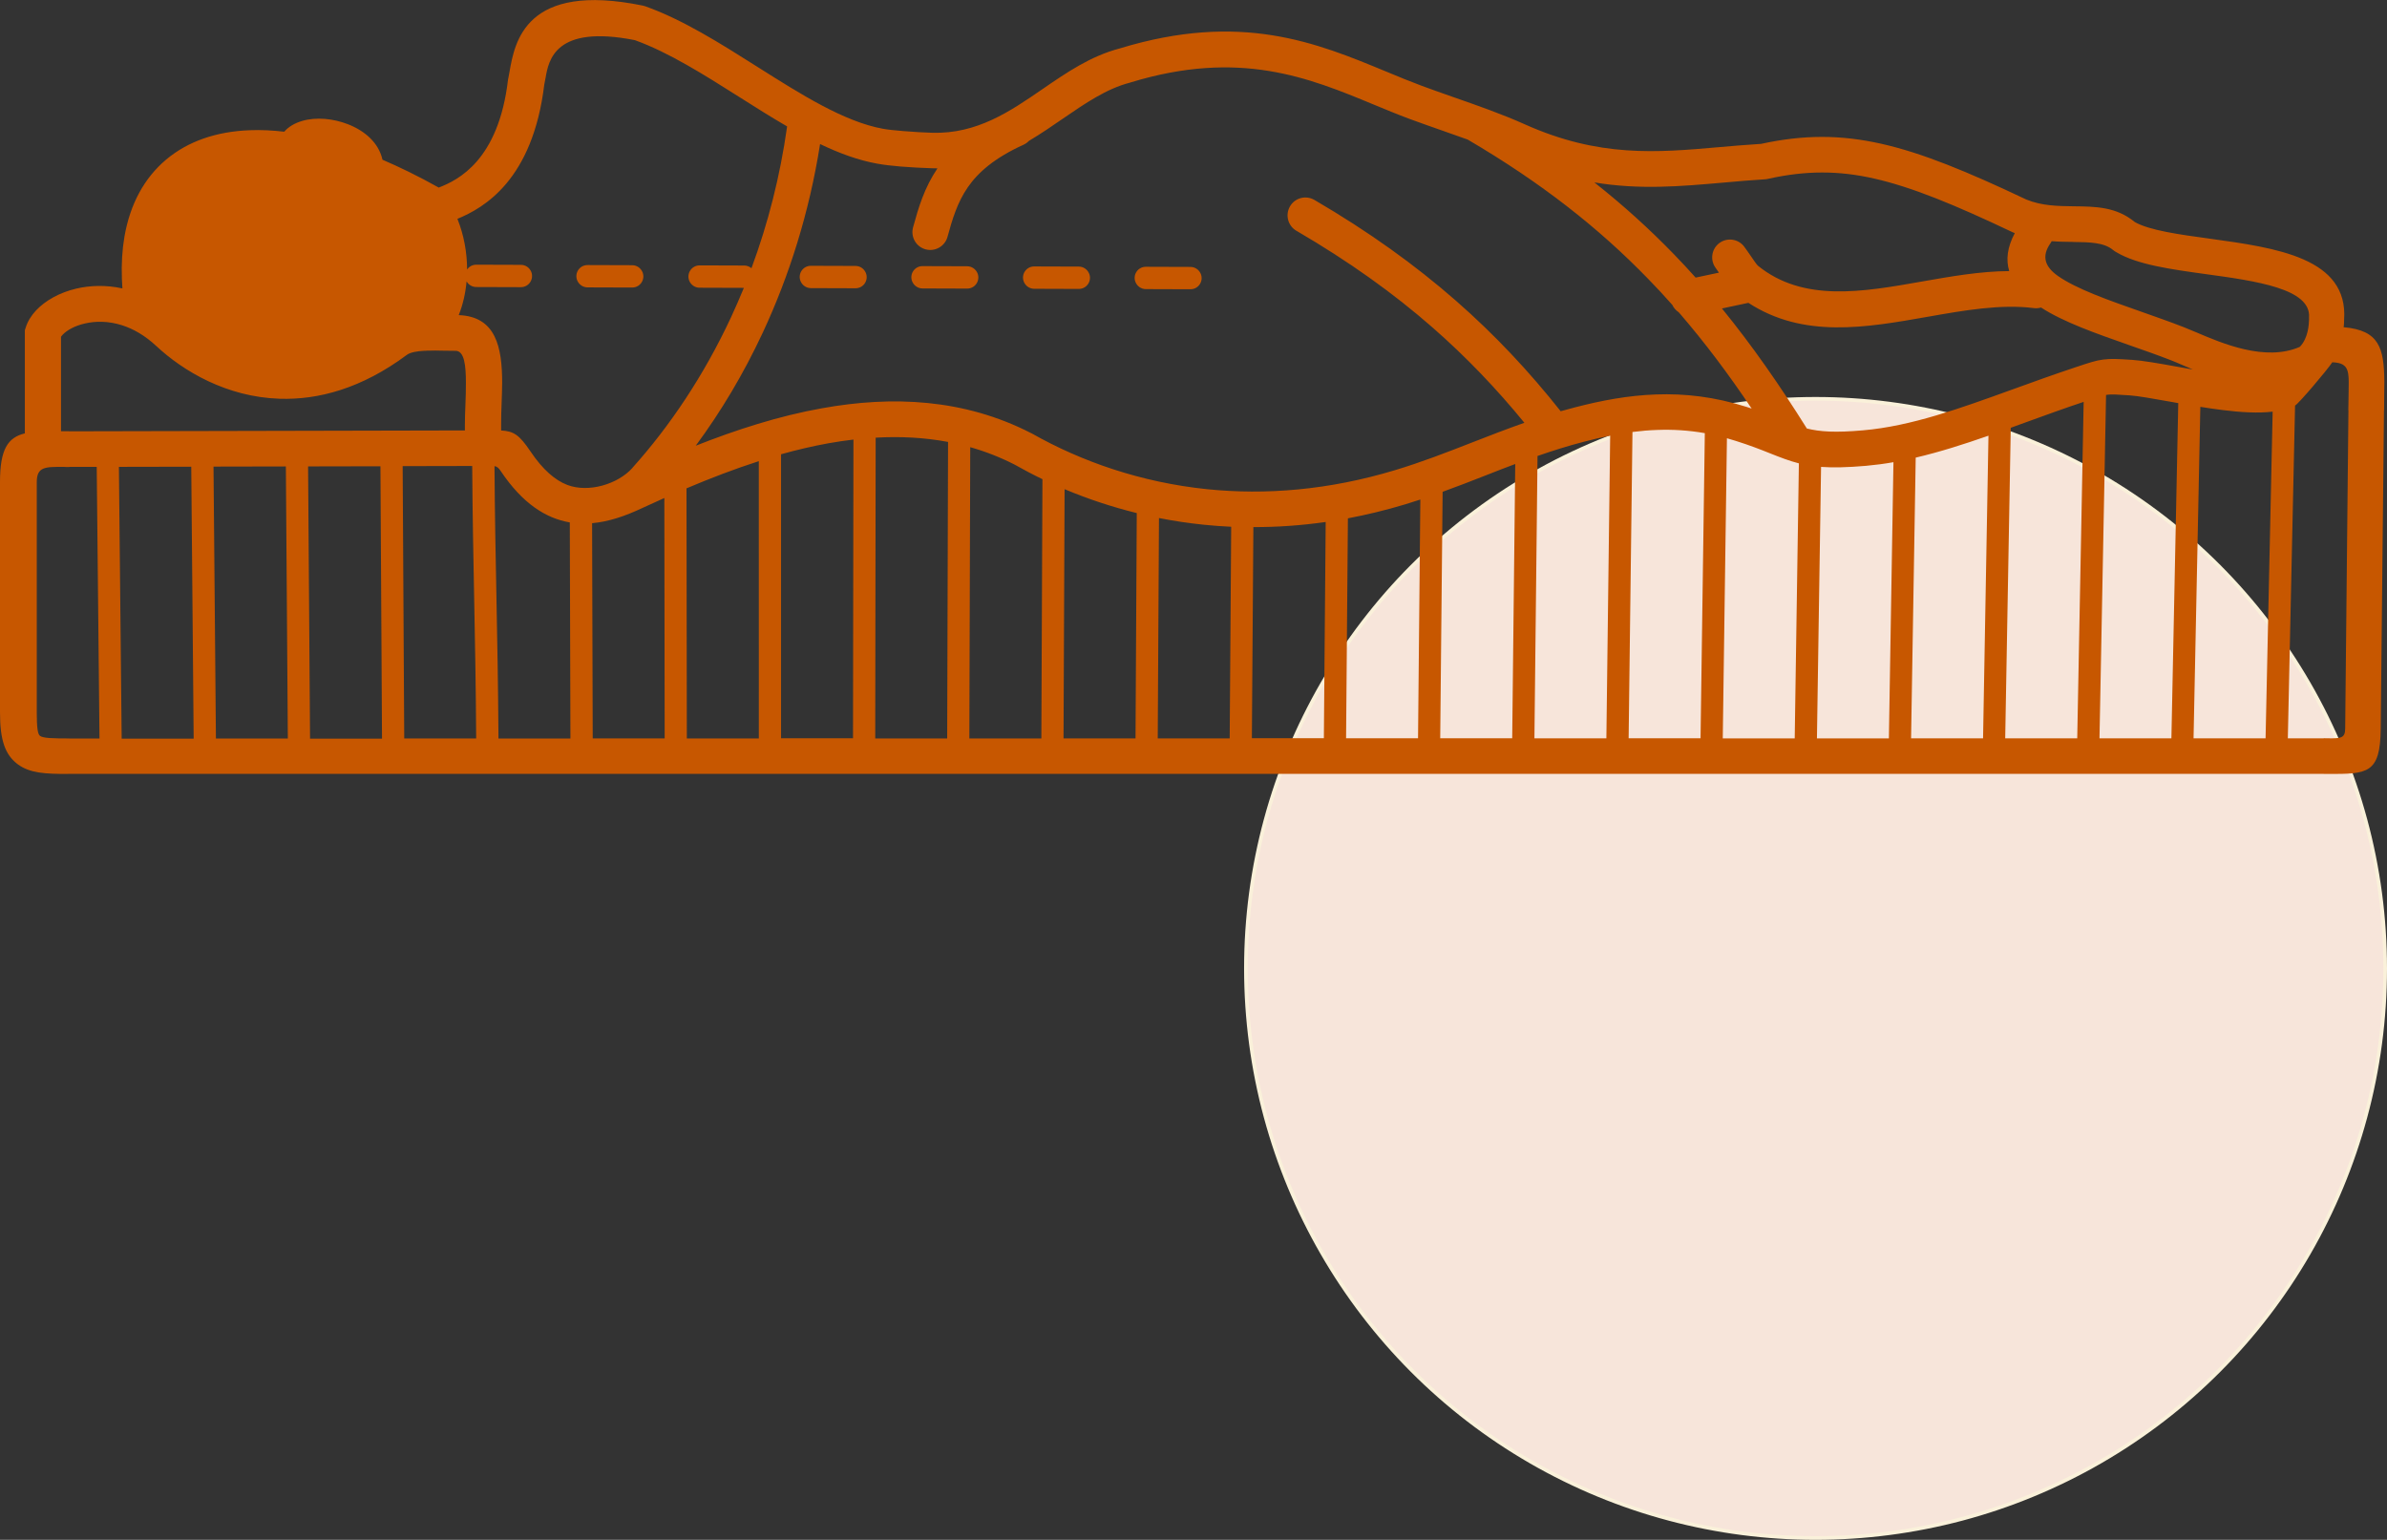 <?xml version="1.0" encoding="UTF-8"?>
<svg id="Ebene_1" data-name="Ebene 1" xmlns="http://www.w3.org/2000/svg" viewBox="0 0 654.21 422.05">
  <rect x="0" y="0" width="654.21" height="422.05" fill="#333333" stroke="none"/>
  <defs>
    <style>
      .cls-1 {
        fill: #c75700;
      }

      .cls-2 {
        fill: #f7e5da;
        stroke: #faf1da;
        stroke-miterlimit: 10;
      }
    </style>
  </defs>
  <circle class="cls-2" cx="497.59" cy="265.43" r="156.12"/>
  <path class="cls-1" d="M642.41,89.69c9.65,.87,11,5.64,11.07,14.94,0,1.17,0,2.4-.04,3.71,0,.75-.03,1.55-.03,4.08l-.03,.04-.89,87.29c-.12,12.41-3.7,12.39-14.49,12.38-3.24,0,6.24,0-1.15,0v-.03H18.68v.03c-6.35,0-10.48-.2-13.81-2.65-3.55-2.65-4.87-6.75-4.87-14.22v-63.15c0-8.97,2.14-12.2,6.81-13.33v-28.28l.24-.73c.51-1.65,1.48-3.24,2.82-4.68,2.47-2.64,6.36-4.89,11.04-5.99,3.78-.88,8.11-1.04,12.64-.05-.07-.97-.12-1.9-.14-2.54-.16-4.22,.09-8.12,.7-11.67,1.57-9.02,5.5-16.12,11.45-21.12,5.89-4.94,13.65-7.69,22.94-8.03,3-.12,6.14,.03,9.4,.41,1.19-1.38,2.89-2.36,4.93-2.96,1.88-.55,4.03-.73,6.22-.55,2.07,.17,4.26,.66,6.31,1.46,4.56,1.77,8.43,5.04,9.47,9.73,2.32,1,4.71,2.09,7.16,3.29,2.7,1.32,5.46,2.78,8.26,4.34,5.25-2.03,16.4-7.41,18.99-29.62,.04-.28,.09-.52,.16-.79,.05-.28,.14-.79,.24-1.32,1.44-8.17,4.35-24.72,36.52-18.15,.24,.05,.45,.12,.66,.18h0c10.32,3.67,20.58,10.17,30.76,16.61,11.94,7.55,23.73,15.02,34.39,16.97,1.32,.25,3.33,.45,5.5,.63,3.04,.26,5.98,.41,7.99,.47,12.32,.37,21.42-5.89,30.19-11.92,6.7-4.6,13.23-9.09,21.25-11.2,33.22-10.14,53.89-1.57,73.02,6.35,3.31,1.38,6.56,2.72,9.69,3.88,2.61,.98,5.68,2.05,8.81,3.15,6.51,2.27,13.33,4.66,19.45,7.41,20.41,9.16,36.2,7.78,53.41,6.26,3.54-.3,7.14-.63,11.4-.89,11.59-2.52,21.67-2.56,33.04,0,11.18,2.53,23.43,7.58,39.62,15.25,4.26,1.76,8.75,1.81,12.88,1.86,6.18,.07,11.77,.12,16.87,4.32,3.99,2.27,12.04,3.4,20.49,4.55,18.31,2.53,38.08,5.26,36.87,22.26-.03,.28,0,.16,0,.21,0,.45-.04,1.08-.12,1.85h.09Zm-13.4,21.5l-1.98,91.18h9.84v-.03c6.6,0-2.83,0,1.15,.03,3.54,0,4.71,0,4.73-2.69l.89-87.25h-.03c0-.45,.04-2.4,.07-4.24,.03-1.29,.04-2.48,.04-3.53-.03-3.52-.55-5.22-4.5-5.36-1.46,2.2-9.3,11.44-10.23,11.88h.01Zm-8.08,91.18l1.94-89.54c-4.01,.47-8.8,.18-13.8-.45-2.06-.26-4.07-.55-6.02-.87l-1.86,90.86h19.74Zm-25.81,0l1.88-91.88c-.72-.12-1.43-.26-2.12-.38-4.72-.84-8.91-1.59-11.35-1.76h-.12c-3.12-.22-4.66-.31-5.81-.16-.12,0-.26,.04-.39,.07l-1.8,94.11h19.71Zm-25.81,0l1.76-92.22c-5.31,1.77-10.77,3.76-16.07,5.68-1.31,.47-2.62,.94-3.91,1.42l-1.52,85.12h19.74Zm-25.81,0l1.48-82.95c-6.79,2.37-13.38,4.47-19.94,6.01l-1.27,76.94h19.73Zm-25.81,0l1.25-75.69c-2.51,.45-5.02,.77-7.54,1-5.22,.45-9.12,.52-12.3,.29l-1.13,74.41h19.73Zm-25.81,0l1.14-75.37c-2.65-.67-5.09-1.63-8.01-2.79-2.49-1-5.42-2.15-9.3-3.37-.81-.26-1.61-.5-2.41-.72l-1.14,82.27h19.73Zm-25.81-.01l1.17-83.64c-4.5-.79-8.81-1.04-13.02-.88-2.3,.07-4.55,.28-6.81,.56l-1.05,83.96h19.71Zm-25.81,0l1.04-82.95c-2.41,.47-4.81,1.04-7.2,1.67-4.41,1.14-8.6,2.47-12.71,3.9l-.85,77.39h19.73Zm-25.81,0l.83-75.18c-2.79,1.04-5.55,2.11-8.29,3.2-3.84,1.5-7.67,3-11.61,4.42l-.66,67.56h19.73Zm-25.81,0l.63-65.44c-1.38,.45-2.75,.89-4.16,1.32-5.3,1.6-10.55,2.86-15.69,3.83l-.5,60.28h19.71Zm-25.81,0l.5-59.29c-6.77,.97-13.38,1.42-19.82,1.4l-.41,57.87h19.73Zm-25.81,.03l.41-58.01c-2.52-.12-5.01-.3-7.45-.55-4.21-.43-8.33-1.05-12.34-1.84l-.34,60.4h19.73Zm-25.81,0l.34-61.76c-6.95-1.72-13.56-3.93-19.78-6.55l-.29,68.31h19.73Zm-25.81,0l.3-71.05c-2.65-1.27-5.22-2.64-7.71-4.04-3.96-2.01-7.99-3.58-12.08-4.73l-.24,79.83h19.73Zm-25.81,0l.24-81.26c-6.53-1.23-13.17-1.55-19.84-1.17l-.12,82.44h19.73Zm-25.81-.01l.12-81.9c-2.27,.28-4.55,.6-6.82,1.01-4.35,.79-8.71,1.81-13.02,3.02v77.85h19.73v.03Zm-25.81,.01V126.4c-6.74,2.16-13.39,4.73-19.82,7.45l.09,68.55h19.73Zm-25.81,.01l-.09-65.9c-2.11,.94-4.17,1.89-6.22,2.83-4.47,2.09-8.98,3.67-13.58,4.07l.17,58.98h19.71Zm-8.84-74.17c10.31-11.48,19.61-25.37,27.02-41.25,1.22-2.65,2.4-5.34,3.53-8.08l-12.15-.04c-1.25,0-2.33-.75-2.82-1.9-.81-2.03,.66-4.22,2.83-4.22l12.24,.04c.75,0,1.44,.28,1.98,.73,4.47-12.07,7.84-25.08,9.77-38.86-4.35-2.52-8.74-5.29-13.12-8.07-9.6-6.07-19.27-12.2-28.59-15.57-21.92-4.34-23.65,5.5-24.5,10.37-.09,.58-.2,1.09-.34,1.76-3.15,26.14-16.49,33.83-23.81,36.84,1.77,4.42,2.65,9.23,2.65,13.89,.54-.79,1.44-1.32,2.52-1.32l12.24,.04c1.25,0,2.33,.75,2.82,1.9,.81,2.03-.66,4.22-2.83,4.22l-12.24-.04c-1.11,0-2.11-.6-2.65-1.55-.29,3.25-1.01,6.4-2.15,9.25,10.18,.38,11.9,8.74,11.9,18.57,0,1.52-.09,3.74-.16,5.94-.07,1.65-.12,3.31-.12,5.48v1.63c3.42,.18,4.97,1.17,8.04,5.73,3.42,5.09,6.78,7.91,10.07,9.18,5.81,2.23,13.85-.16,17.89-4.66h0l-.03-.03Zm-16.99,74.19l-.17-59.23c-6.58-1.13-12.96-5.18-18.91-14.05-.63-.94-1.04-1.27-1.73-1.38,.09,13.5,.31,24.87,.54,36.25,.24,11.96,.45,23.92,.55,38.42h19.73Zm-25.83-.01c-.09-14.4-.31-26.35-.55-38.31-.22-11.4-.45-22.8-.54-36.38l-19.06,.04,.43,74.64h19.71Zm-25.81,.03l-.43-74.64-19.83,.04,.54,74.61h19.73Zm-25.81,0l-.54-74.59-19.83,.04,.66,74.54h19.71Zm-25.81,.01l-.66-74.53-19.83,.04,.76,74.49h19.73Zm-25.81,0l-.76-74.49h-7.48v.04c-4.68,0,1.38,0-1.63-.03-5.09-.03-7.32-.03-7.32,4.2v63.15c0,4.03,.24,5.9,.88,6.37,.88,.66,3.62,.71,7.99,.71v.03h8.32ZM355.31,63.26c-2.33-1.36-3.12-4.35-1.76-6.7s4.35-3.12,6.7-1.76c14.87,8.68,27.56,17.8,38.8,27.64,10.72,9.38,20.05,19.37,28.69,30.27,1.29-.37,2.6-.72,3.92-1.06,7.17-1.86,14.51-3.27,22.26-3.54,7.82-.28,16,.63,24.78,3.42,.47,.14,.93,.29,1.38,.45-6.32-9.43-12.88-18.18-19.98-26.39-.76-.5-1.38-1.19-1.77-2.03-2.15-2.44-4.37-4.83-6.65-7.16-13.52-13.94-29.34-26.38-49.41-38.14-2.3-.83-4.62-1.64-6.89-2.44-3.04-1.06-5.99-2.1-9.01-3.21-3.42-1.27-6.69-2.64-9.99-4-17.59-7.28-36.63-15.16-66.54-6.01-.07,.03-.13,.04-.21,.07-6.36,1.64-12.24,5.68-18.27,9.81-3.04,2.1-6.13,4.21-9.35,6.13-.43,.45-.94,.81-1.55,1.09-7.76,3.52-12.32,7.45-15.2,11.61s-4.28,8.85-5.57,13.59c-.71,2.61-3.4,4.14-6.01,3.44s-4.14-3.4-3.44-6.01c1.48-5.42,3.08-10.83,6.69-16.19-.52,0-1.05,0-1.59-.03-2.44-.07-5.69-.24-8.53-.47-2.3-.2-4.6-.45-6.47-.8-5.18-.94-10.37-2.86-15.58-5.36-2.96,18.78-8.45,36.1-15.66,51.59-5.29,11.36-11.53,21.79-18.42,31.1,11.08-4.38,22.73-8.15,34.59-10.27,19.28-3.48,38.94-2.62,57.28,6.79l.2,.09c13.61,7.71,29.93,13.44,48.15,15.31,15.86,1.61,33.17,.29,51.42-5.22,7.36-2.22,14.22-4.89,21.13-7.59,4.71-1.84,9.42-3.67,14.34-5.4-7.63-9.33-15.86-17.97-25.16-26.11-10.7-9.37-22.89-18.1-37.3-26.51v.03h-.01Zm123.9,19.74l-7.27,1.55c8.26,10.13,15.83,21.01,23.27,32.9,3.58,.89,7.79,1.17,15.39,.5,13.19-1.14,26.48-5.97,41.16-11.28,5.3-1.91,10.78-3.91,16.97-5.97l.63-.21c3.33-1.11,5.04-1.68,7.07-1.94,2.14-.28,3.96-.17,7.67,.07h.12c3.12,.22,7.48,.98,12.41,1.88,1.42,.26,2.89,.51,4.37,.77-1.04-.43-2.02-.85-2.94-1.25-1.22-.52-2.32-1-3.04-1.27-3.71-1.44-7.65-2.83-11.53-4.18-9.12-3.2-17.96-6.3-24.09-10.28-.63,.18-1.3,.25-1.98,.16-8.98-1.15-19.03,.6-29.05,2.37-17.08,3.02-34.1,5.99-49.16-3.8h.01Zm-14.51-6.91l6.41-1.36c-.38-.55-.71-1.04-.88-1.27-1.61-2.15-1.17-5.22,.98-6.83s5.22-1.17,6.83,.98c.73,.98,1.19,1.68,1.67,2.36,.87,1.29,1.76,2.58,2.1,2.87,12.43,10.05,28.62,7.2,44.87,4.33,8.01-1.4,16.04-2.83,23.99-2.87-.93-3.08-.55-6.53,1.53-10.41-.16-.07-.33-.13-.5-.2-.07-.03-.14-.07-.21-.09-15.69-7.45-27.41-12.29-37.74-14.64-9.94-2.26-18.77-2.22-28.93,0-.33,.09-.68,.16-1.05,.18-3.55,.21-7.54,.56-11.45,.91-11.78,1.04-22.93,2.01-35.35-.05,7.9,6.24,15.07,12.74,21.73,19.61,2.06,2.12,4.08,4.29,6.03,6.48h-.05Zm-138.43,3.19c2.19,0,3.66-2.2,2.83-4.22-.5-1.15-1.57-1.89-2.82-1.9l-12.24-.04c-2.19,0-3.66,2.2-2.83,4.22,.5,1.15,1.57,1.89,2.82,1.9l12.24,.04Zm-30.6-.09c2.19,0,3.66-2.2,2.83-4.22-.5-1.15-1.57-1.89-2.82-1.9l-12.24-.04c-2.19,0-3.66,2.2-2.83,4.22,.5,1.15,1.57,1.89,2.82,1.9l12.24,.04Zm-30.6-.09c2.19,0,3.66-2.2,2.83-4.22-.5-1.15-1.57-1.89-2.82-1.9l-12.24-.04c-2.19,0-3.66,2.2-2.83,4.22,.5,1.15,1.57,1.89,2.82,1.9l12.24,.04Zm-30.6-.09c2.19,0,3.66-2.2,2.83-4.22-.5-1.15-1.57-1.89-2.82-1.9l-12.24-.04c-2.19,0-3.66,2.2-2.83,4.22,.5,1.15,1.57,1.89,2.82,1.9l12.24,.04Zm-61.21-.2c2.19,0,3.66-2.2,2.83-4.22-.5-1.15-1.57-1.89-2.82-1.9l-12.24-.04c-2.19,0-3.66,2.2-2.83,4.22,.5,1.15,1.57,1.89,2.82,1.9l12.24,.04Zm-56.09,17.29c-.28,.04-.56,.05-.84,.04-2.05,.12-3.84,.41-4.8,1.11-12.42,9.25-24.32,12.39-34.9,12.04-14.55-.47-26.42-7.58-33.8-14.45-3.15-2.94-6.37-4.75-9.48-5.72-3.67-1.15-7.17-1.14-10.11-.45-2.74,.63-4.88,1.81-6.11,3.12-.16,.17-.3,.34-.41,.5v25.9h2.14v.03l108.55-.24v-1.61c0-1.47,.07-3.63,.16-5.82,.07-1.68,.12-3.37,.12-5.6,0-4.76-.41-8.79-2.83-8.79h0c-1.06,.01-2.2,0-3.4-.04-1.39-.03-2.89-.07-4.32,0h.03v-.03Zm451.15-29.79c-1.94-.03-3.93-.04-6.01-.2-.09,.17-.2,.33-.3,.5-2.68,3.79-1.38,6.62,1.97,9,5.09,3.58,13.75,6.62,22.72,9.77,3.93,1.38,7.95,2.79,11.83,4.3,1.13,.45,2.16,.88,3.34,1.38,7.06,3.02,18.99,8.15,28.44,4.01,2.36-2.43,2.49-6.26,2.53-7.49v-.59c.56-7.88-14.51-9.97-28.46-11.88-9.48-1.31-18.57-2.57-24.27-5.94-.33-.17-.66-.38-.96-.63-2.51-2.12-6.48-2.16-10.89-2.22h.05ZM16.68,118.15h0Z"/>
</svg>
